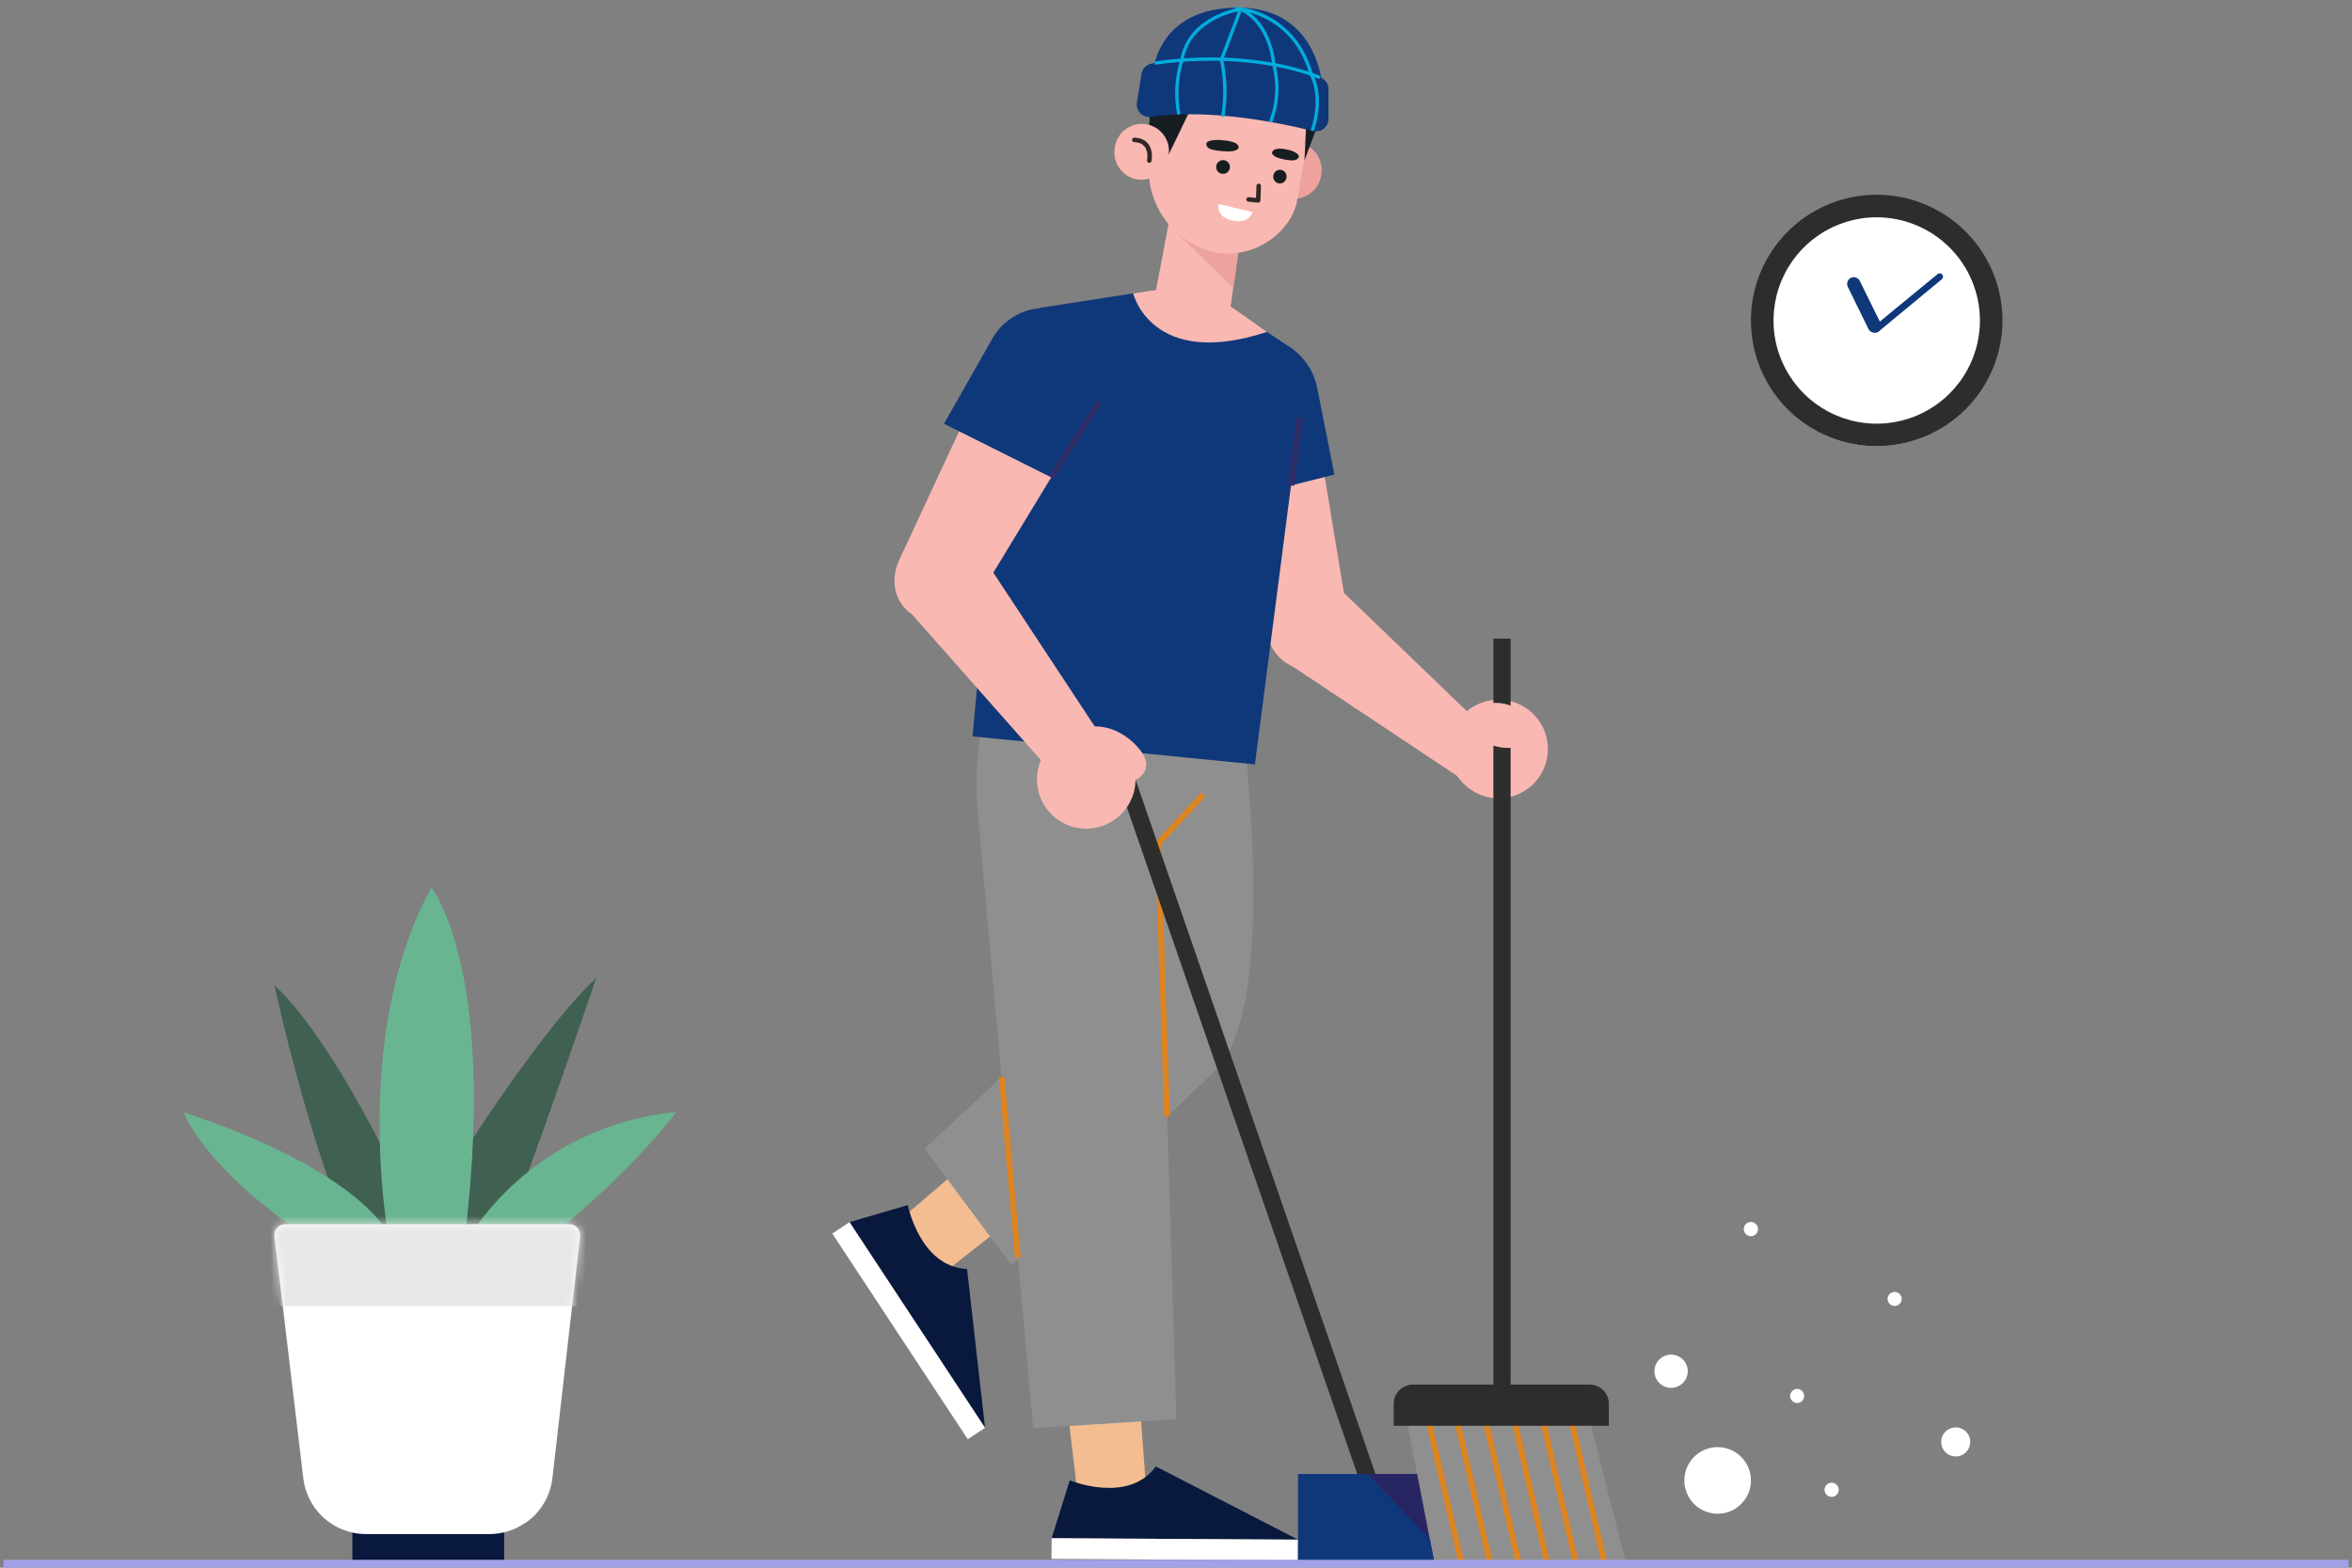 <svg xmlns="http://www.w3.org/2000/svg" width="291" height="194" viewBox="0 0 291 194" fill="none"><rect x="0" y="0" width="291" height="194" fill="#808080" stroke="none"/><g clip-path="url(#clip0_2182_6586)"><path d="M115.715 158.339L129.095 147.849L123.055 140.949L109.415 152.599L115.525 158.979L115.715 158.339Z" fill="#F3BD91"></path><path d="M112.315 149.129C112.315 149.129 113.855 156.809 119.645 157.029L121.875 176.689L105.105 151.239L112.315 149.129Z" fill="#09183D"></path><path d="M119.735 178.1L102.975 152.65L105.105 151.24L121.875 176.69L119.735 178.1Z" fill="white"></path><path d="M131.095 74.639C131.095 74.639 138.695 118.339 137.815 120.339L114.395 142.149L125.145 156.579L149.805 133.019C160.965 123.869 150.945 69.969 150.945 69.969L131.095 74.639Z" fill="#8F8F8F"></path><path d="M141.905 185.47L140.615 168.51L131.515 169.71L133.635 187.52L142.335 185.98L141.905 185.47Z" fill="#F3BD91"></path><path d="M132.355 183.189C132.355 183.189 139.605 186.189 143.005 181.469L160.595 190.529L130.115 190.349L132.355 183.189Z" fill="#09183D"></path><path d="M160.575 193.09L130.095 192.91L130.115 190.35L160.595 190.53L160.575 193.09Z" fill="white"></path><path d="M128.785 71.269C128.785 71.269 119.735 83.59 120.915 99.919L127.835 176.74L145.545 175.63L142.415 72.159L128.785 71.269Z" fill="#8F8F8F"></path><path d="M144.385 138.16L143.275 104.39L148.865 98.32" stroke="#DE8420" stroke-width="0.72" stroke-miterlimit="10"></path><path d="M123.925 133.279L125.935 155.619" stroke="#DE8420" stroke-width="0.72" stroke-miterlimit="10"></path><path d="M157.245 73.899C155.105 76.309 156.885 79.989 158.635 81.609L180.775 96.349L185.165 91.549L164.445 71.609C162.365 70.149 158.925 71.989 157.245 73.899Z" fill="#F9B8B2"></path><path d="M180.955 96.849C180.132 95.967 179.589 94.861 179.395 93.67C179.201 92.479 179.364 91.257 179.864 90.159C180.364 89.061 181.179 88.136 182.204 87.501C183.23 86.866 184.422 86.55 185.627 86.592C186.833 86.633 187.999 87.032 188.979 87.737C189.958 88.442 190.706 89.421 191.129 90.552C191.551 91.682 191.629 92.912 191.353 94.086C191.076 95.26 190.458 96.327 189.575 97.149C188.392 98.252 186.82 98.841 185.203 98.784C183.587 98.728 182.059 98.032 180.955 96.849Z" fill="#F9B8B2"></path><path d="M185.835 173.699V79.029" stroke="#2D2D2D" stroke-width="2.13" stroke-miterlimit="10"></path><path d="M173.675 173.889L177.455 193.329H201.155L196.205 173.889H173.675Z" fill="#8F8F8F"></path><path d="M180.795 193.33L176.465 174.66" stroke="#DE8420" stroke-width="0.72" stroke-miterlimit="10"></path><path d="M184.335 193.33L180.005 174.66" stroke="#DE8420" stroke-width="0.72" stroke-miterlimit="10"></path><path d="M187.875 193.33L183.545 174.66" stroke="#DE8420" stroke-width="0.72" stroke-miterlimit="10"></path><path d="M191.415 193.33L187.095 174.66" stroke="#DE8420" stroke-width="0.72" stroke-miterlimit="10"></path><path d="M194.955 193.33L190.635 174.66" stroke="#DE8420" stroke-width="0.72" stroke-miterlimit="10"></path><path d="M198.495 193.33L194.175 174.66" stroke="#DE8420" stroke-width="0.72" stroke-miterlimit="10"></path><path d="M174.815 171.34H196.675C197.306 171.34 197.912 171.591 198.358 172.037C198.804 172.483 199.055 173.089 199.055 173.72V176.44H172.435V173.72C172.435 173.089 172.686 172.483 173.132 172.037C173.578 171.591 174.184 171.34 174.815 171.34Z" fill="#2D2D2D"></path><path d="M181.775 87.789C181.775 87.789 186.545 85.079 189.545 89.559C189.545 89.559 189.375 94.339 183.545 91.819L181.775 87.789Z" fill="#F9B8B2"></path><path d="M163.595 57.16L166.825 76.68C167.425 79.68 166.025 82.33 163.025 82.85C161.714 83.076 160.365 82.809 159.239 82.1C158.113 81.391 157.289 80.29 156.925 79.01L151.545 59.82L163.595 57.16Z" fill="#F9B8B2"></path><path d="M165.095 58.729L162.975 48.009C162.586 46.048 161.468 44.307 159.846 43.138C158.224 41.969 156.219 41.458 154.235 41.709C153.214 41.833 152.229 42.166 151.342 42.687C150.455 43.207 149.684 43.904 149.078 44.735C148.471 45.566 148.041 46.512 147.816 47.516C147.59 48.519 147.573 49.558 147.765 50.569L150.105 62.499L165.095 58.729Z" fill="#0F387A"></path><path d="M144.325 35.66L128.645 38.1L123.275 59.05L120.325 91.13L155.265 94.59L160.965 50.53L160.095 43.32L151.125 37.28L144.325 35.66Z" fill="#0F387A"></path><path d="M159.735 60.08L160.815 51.68" stroke="#2F2D68" stroke-width="0.75" stroke-miterlimit="10"></path><path d="M138.715 94.59L169.545 183.83" stroke="#2D2D2D" stroke-width="2.13" stroke-miterlimit="10"></path><path d="M167.035 182.4V193.33H177.455L175.335 182.4H167.035Z" fill="#282662"></path><path d="M160.595 182.4V193.33H177.455L176.895 190.42L169.145 182.4H160.595Z" fill="#0F387A"></path><path d="M131.095 57.37L120.825 74.281C120.473 74.91 119.997 75.463 119.428 75.906C118.858 76.35 118.205 76.674 117.508 76.86C116.81 77.047 116.083 77.092 115.368 76.992C114.653 76.892 113.965 76.65 113.345 76.281C112.203 75.597 111.354 74.515 110.961 73.243C110.568 71.972 110.659 70.6 111.215 69.391L119.625 51.31L131.095 57.37Z" fill="#F9B8B2"></path><path d="M130.075 59.081L136.005 49.841C136.987 48.1 137.273 46.052 136.806 44.11C136.338 42.167 135.151 40.474 133.485 39.371C132.629 38.799 131.665 38.41 130.652 38.226C129.64 38.042 128.6 38.069 127.598 38.303C126.596 38.537 125.653 38.975 124.827 39.589C124 40.202 123.309 40.979 122.795 41.871L116.795 52.441L130.075 59.081Z" fill="#0F387A"></path><path d="M130.075 59.05L136.005 49.81" stroke="#2F2D68" stroke-width="0.75" stroke-miterlimit="10"></path><path d="M112.255 68.26C111.702 68.774 111.273 69.406 111 70.11C110.726 70.814 110.616 71.57 110.677 72.322C110.737 73.075 110.967 73.804 111.35 74.454C111.732 75.105 112.257 75.661 112.885 76.08L131.655 97.32L137.545 93.08L121.105 68.14C119.125 66.47 114.115 66.53 112.255 68.26Z" fill="#F9B8B2"></path><path d="M129.935 100.609C129.112 99.727 128.569 98.621 128.375 97.43C128.18 96.239 128.344 95.017 128.844 93.919C129.344 92.821 130.159 91.896 131.184 91.261C132.21 90.626 133.402 90.309 134.607 90.351C135.813 90.393 136.979 90.792 137.959 91.497C138.938 92.202 139.686 93.181 140.109 94.311C140.531 95.441 140.609 96.671 140.333 97.846C140.056 99.02 139.438 100.086 138.555 100.909C137.97 101.457 137.283 101.883 136.532 102.164C135.782 102.446 134.984 102.576 134.183 102.548C133.382 102.52 132.595 102.335 131.866 102.002C131.137 101.669 130.481 101.196 129.935 100.609Z" fill="#F9B8B2"></path><path d="M140.545 96.51C140.545 96.51 143.045 95.29 141.045 92.79C139.045 90.29 135.045 88.16 130.285 91.99L140.545 96.51Z" fill="#F9B8B2"></path><path d="M216.635 183.23C216.629 184.045 216.382 184.84 215.924 185.514C215.466 186.188 214.819 186.712 214.064 187.018C213.309 187.324 212.48 187.4 211.682 187.235C210.884 187.07 210.153 186.672 209.581 186.092C209.009 185.512 208.622 184.775 208.469 183.974C208.316 183.174 208.403 182.346 208.72 181.596C209.038 180.845 209.57 180.206 210.251 179.758C210.932 179.31 211.73 179.074 212.545 179.08C213.637 179.091 214.68 179.533 215.447 180.311C216.213 181.089 216.641 182.138 216.635 183.23Z" fill="white"></path><path d="M208.465 170.839C208.238 171.178 207.915 171.441 207.537 171.596C207.16 171.751 206.745 171.791 206.345 171.71C205.945 171.629 205.578 171.43 205.291 171.141C205.004 170.851 204.809 170.482 204.732 170.081C204.655 169.681 204.698 169.266 204.857 168.89C205.015 168.514 205.282 168.194 205.623 167.969C205.964 167.745 206.364 167.627 206.772 167.631C207.18 167.634 207.578 167.759 207.915 167.989C208.364 168.295 208.674 168.767 208.777 169.301C208.88 169.834 208.768 170.387 208.465 170.839Z" fill="white"></path><path d="M223.075 173.239C222.978 173.381 222.841 173.491 222.682 173.556C222.522 173.62 222.347 173.636 222.179 173.601C222.011 173.566 221.856 173.481 221.736 173.359C221.615 173.236 221.534 173.08 221.502 172.911C221.47 172.742 221.488 172.568 221.555 172.409C221.622 172.251 221.735 172.116 221.879 172.022C222.023 171.927 222.191 171.878 222.363 171.879C222.535 171.88 222.703 171.933 222.845 172.029C223.034 172.161 223.164 172.361 223.207 172.587C223.25 172.813 223.203 173.047 223.075 173.239Z" fill="white"></path><path d="M227.335 184.859C227.269 184.954 227.186 185.034 227.089 185.096C226.992 185.159 226.884 185.201 226.771 185.222C226.657 185.242 226.541 185.24 226.429 185.216C226.316 185.191 226.21 185.145 226.115 185.079C226.021 185.013 225.94 184.93 225.878 184.833C225.815 184.736 225.773 184.628 225.752 184.515C225.732 184.401 225.734 184.285 225.759 184.173C225.783 184.06 225.829 183.954 225.895 183.859C226.028 183.668 226.231 183.538 226.46 183.496C226.688 183.455 226.924 183.506 227.115 183.639C227.306 183.772 227.437 183.975 227.478 184.203C227.519 184.432 227.468 184.668 227.335 184.859Z" fill="white"></path><path d="M235.135 161.229C235.039 161.371 234.903 161.482 234.744 161.548C234.585 161.613 234.41 161.63 234.242 161.596C234.073 161.562 233.919 161.479 233.797 161.357C233.676 161.236 233.593 161.081 233.56 160.912C233.526 160.744 233.544 160.569 233.609 160.41C233.675 160.251 233.787 160.116 233.929 160.02C234.072 159.924 234.24 159.873 234.412 159.873C234.584 159.873 234.752 159.923 234.895 160.019C234.99 160.082 235.072 160.164 235.136 160.259C235.2 160.354 235.244 160.461 235.267 160.574C235.289 160.686 235.289 160.802 235.266 160.914C235.244 161.027 235.199 161.134 235.135 161.229Z" fill="white"></path><path d="M243.465 179.44C243.266 179.736 242.984 179.966 242.654 180.102C242.325 180.237 241.962 180.272 241.612 180.201C241.263 180.13 240.942 179.957 240.692 179.703C240.441 179.45 240.271 179.128 240.203 178.777C240.136 178.427 240.174 178.065 240.312 177.736C240.451 177.408 240.684 177.128 240.982 176.932C241.28 176.737 241.63 176.634 241.986 176.637C242.343 176.64 242.691 176.749 242.985 176.95C243.378 177.218 243.648 177.63 243.738 178.096C243.828 178.562 243.73 179.045 243.465 179.44Z" fill="white"></path><path d="M217.355 152.599C217.222 152.792 217.019 152.923 216.789 152.966C216.559 153.008 216.322 152.957 216.13 152.824C215.938 152.692 215.806 152.488 215.764 152.259C215.722 152.029 215.772 151.792 215.905 151.599C216.038 151.407 216.241 151.275 216.471 151.233C216.701 151.191 216.938 151.242 217.13 151.374C217.322 151.507 217.454 151.711 217.496 151.94C217.538 152.17 217.488 152.407 217.355 152.599Z" fill="white"></path><path d="M156.835 20.4C156.635 21.295 156.797 22.233 157.286 23.008C157.775 23.784 158.551 24.335 159.445 24.54C160.336 24.707 161.257 24.515 162.006 24.005C162.756 23.495 163.273 22.71 163.445 21.82C163.645 20.925 163.483 19.987 162.994 19.211C162.505 18.436 161.729 17.885 160.835 17.68C159.944 17.513 159.023 17.705 158.274 18.215C157.524 18.724 157.007 19.51 156.835 20.4Z" fill="#EEA29D"></path><path d="M153.475 29.239L152.315 37.529C151.915 40.439 149.965 41.749 147.185 41.329C144.825 40.979 142.385 39.469 142.845 36.909L145.275 23.959L153.475 29.239Z" fill="#F9B8B2"></path><path d="M152.595 35.659L145.075 28.299C144.755 25.809 153.605 28.389 153.605 28.389L152.595 35.659Z" fill="#EEA29D"></path><path d="M150.645 31.299C155.375 31.969 159.825 28.669 160.515 24.699L161.925 16.379C162.375 14.029 161.897 11.595 160.592 9.589C159.287 7.583 157.256 6.161 154.925 5.619C150.015 4.619 144.335 7.619 143.275 12.719L142.275 19.219C141.815 21.927 142.433 24.707 143.998 26.965C145.562 29.223 147.948 30.779 150.645 31.299Z" fill="#F9B8B2"></path><path d="M155.735 23.01L155.665 24.8L154.485 24.68" stroke="#312725" stroke-width="0.56" stroke-linecap="round" stroke-linejoin="round"></path><path d="M151.375 17.369C151.375 17.369 153.375 17.479 153.245 18.289C153.245 18.289 153.165 18.849 151.465 18.719C149.765 18.589 149.335 18.409 149.255 17.869C149.175 17.329 150.465 17.249 151.375 17.369Z" fill="#171E21"></path><path d="M159.195 18.5C159.195 18.5 157.615 18.11 157.385 18.86C157.385 18.86 157.235 19.36 158.615 19.67C159.995 19.98 160.485 19.87 160.675 19.47C160.865 19.07 159.955 18.62 159.195 18.5Z" fill="#171E21"></path><path d="M157.545 21.739C157.527 21.845 157.529 21.954 157.553 22.06C157.577 22.165 157.621 22.265 157.683 22.353C157.745 22.441 157.824 22.516 157.916 22.574C158.007 22.631 158.109 22.671 158.215 22.689C158.321 22.707 158.43 22.705 158.536 22.681C158.641 22.657 158.741 22.613 158.829 22.551C158.917 22.488 158.992 22.41 159.05 22.318C159.107 22.227 159.147 22.125 159.165 22.019C159.188 21.909 159.189 21.796 159.168 21.686C159.147 21.576 159.103 21.471 159.041 21.378C158.979 21.284 158.898 21.205 158.804 21.143C158.71 21.081 158.605 21.039 158.495 21.019C158.385 21.001 158.272 21.005 158.164 21.032C158.056 21.058 157.954 21.107 157.865 21.174C157.776 21.242 157.702 21.326 157.647 21.424C157.592 21.521 157.557 21.628 157.545 21.739Z" fill="#171E21"></path><path d="M150.485 20.5C150.462 20.61 150.461 20.724 150.482 20.834C150.503 20.944 150.546 21.049 150.609 21.142C150.671 21.235 150.752 21.315 150.846 21.377C150.939 21.438 151.045 21.48 151.155 21.5C151.32 21.533 151.491 21.516 151.646 21.451C151.801 21.386 151.933 21.277 152.026 21.137C152.119 20.997 152.169 20.833 152.169 20.665C152.168 20.497 152.118 20.333 152.025 20.193C151.931 20.054 151.798 19.945 151.643 19.881C151.488 19.817 151.317 19.8 151.152 19.833C150.988 19.866 150.836 19.947 150.717 20.066C150.599 20.184 150.518 20.336 150.485 20.5Z" fill="#171E21"></path><path d="M154.955 26.24L150.775 25.24C150.775 25.24 150.355 26.85 152.495 27.29C154.635 27.73 154.955 26.24 154.955 26.24Z" fill="white"></path><path d="M142.415 12.459L142.095 16.409L144.595 19.129L148.135 11.789L142.415 12.459Z" fill="#171E21"></path><path d="M137.955 18.08C137.758 18.965 137.918 19.893 138.401 20.661C138.884 21.429 139.651 21.974 140.535 22.18C140.975 22.267 141.428 22.266 141.868 22.177C142.308 22.088 142.725 21.913 143.097 21.662C143.469 21.411 143.788 21.089 144.034 20.715C144.281 20.34 144.451 19.92 144.535 19.48C144.641 19.043 144.658 18.59 144.585 18.147C144.512 17.704 144.352 17.28 144.113 16.9C143.874 16.52 143.561 16.192 143.193 15.935C142.824 15.678 142.409 15.497 141.969 15.404C141.53 15.31 141.077 15.306 140.636 15.39C140.195 15.475 139.776 15.647 139.402 15.896C139.029 16.146 138.71 16.468 138.463 16.843C138.216 17.218 138.047 17.638 137.965 18.08H137.955Z" fill="#F9B8B2"></path><path d="M142.195 19.87C142.195 19.87 142.705 17.401 140.345 17.311" stroke="#312725" stroke-width="0.56" stroke-linecap="round" stroke-linejoin="round"></path><path d="M144.325 35.66L140.195 36.3C140.195 36.3 142.475 45.78 156.755 41.07L149.645 36.08L144.325 35.66Z" fill="#F9B8B2"></path><path d="M161.395 19.849L162.815 16.069L161.715 13.209L161.395 19.849Z" fill="#171E21"></path><path d="M142.455 14.45C145.565 14 152.125 13.68 162.365 16.19C162.593 16.26 162.834 16.275 163.069 16.236C163.305 16.197 163.528 16.105 163.721 15.965C163.915 15.826 164.074 15.644 164.185 15.433C164.297 15.222 164.358 14.989 164.365 14.75V11.01C164.364 10.701 164.268 10.399 164.089 10.147C163.91 9.894 163.657 9.704 163.365 9.6C156.663 7.37 149.525 6.773 142.545 7.86C142.228 7.902 141.932 8.043 141.699 8.261C141.466 8.48 141.307 8.767 141.245 9.08L140.665 12.7C140.628 12.942 140.649 13.19 140.726 13.422C140.804 13.654 140.936 13.864 141.111 14.035C141.286 14.206 141.499 14.333 141.733 14.405C141.966 14.477 142.214 14.493 142.455 14.45Z" fill="#0F387A"></path><path d="M142.545 10.079C142.545 10.079 142.285 1.279 152.685 0.949C163.085 0.619 163.605 10.659 163.605 10.659L142.545 10.079Z" fill="#0F387A"></path><path d="M151.285 14.439C151.682 12.097 151.628 9.7 151.125 7.379L153.495 1.139C153.495 1.139 147.165 2.009 146.215 7.449C145.549 9.622 145.426 11.926 145.855 14.159" stroke="#01ADDD" stroke-width="0.41" stroke-miterlimit="10"></path><path d="M157.205 15.079C158.084 12.81 158.221 10.321 157.595 7.969C157.595 7.969 157.325 2.969 153.495 1.119C153.495 1.119 160.135 1.679 162.245 9.259C162.245 9.259 163.815 11.709 162.365 16.169" stroke="#01ADDD" stroke-width="0.41" stroke-miterlimit="10"></path><path d="M163.305 9.6C163.305 9.6 155.525 6.02 142.865 7.81" stroke="#01ADDD" stroke-width="0.41" stroke-miterlimit="10"></path><path d="M52.105 152.14C52.105 152.14 42.785 130.27 33.955 121.91C33.955 121.91 38.875 145.1 45.635 157.91" fill="#406051"></path><path d="M51.385 152.16C51.385 152.16 64.955 129.34 73.785 120.99C73.785 120.99 66.215 143.31 60.785 157.29" fill="#406051"></path><path d="M48.545 155.98C48.545 155.98 42.735 129.43 53.365 109.83C53.365 109.83 62.015 120.5 57.145 155.98" fill="#69B591"></path><path d="M48.165 152.919C48.165 152.919 45.165 145.129 22.715 137.629C22.715 137.629 25.715 146.069 42.655 155.979" fill="#69B591"></path><path d="M58.445 152.439C61.298 148.267 65.037 144.777 69.395 142.217C73.753 139.657 78.622 138.09 83.655 137.629C83.655 137.629 77.855 145.739 64.425 155.979" fill="#69B591"></path><path d="M62.375 184.41H43.595V193.1H62.375V184.41Z" fill="#09183D"></path><path d="M33.945 152.92L37.525 182.92C37.67 184.176 38.117 185.377 38.827 186.422C39.538 187.467 40.491 188.324 41.605 188.92C42.735 189.522 43.995 189.838 45.275 189.84H60.545C62.128 189.841 63.673 189.36 64.975 188.46H65.025C65.94 187.827 66.709 187.007 67.281 186.053C67.853 185.099 68.216 184.035 68.345 182.93L71.775 152.99C71.798 152.802 71.78 152.611 71.724 152.431C71.667 152.25 71.573 152.083 71.447 151.941C71.322 151.799 71.167 151.686 70.995 151.608C70.822 151.531 70.635 151.49 70.445 151.49H35.275C35.092 151.491 34.911 151.53 34.744 151.603C34.576 151.677 34.425 151.784 34.301 151.918C34.176 152.052 34.081 152.21 34.019 152.382C33.958 152.555 33.933 152.738 33.945 152.92Z" fill="white"></path><mask id="mask0_2182_6586" style="mask-type:luminance" maskUnits="userSpaceOnUse" x="33" y="151" width="39" height="39"><path d="M33.945 152.92L37.525 182.92C37.67 184.176 38.116 185.377 38.827 186.422C39.538 187.467 40.491 188.324 41.605 188.92C42.735 189.522 43.995 189.838 45.275 189.84H60.545C62.127 189.841 63.673 189.36 64.975 188.46H65.025C65.939 187.827 66.708 187.007 67.281 186.053C67.853 185.099 68.216 184.035 68.345 182.93L71.775 152.99C71.798 152.802 71.78 152.611 71.724 152.431C71.667 152.25 71.573 152.083 71.447 151.941C71.322 151.799 71.167 151.686 70.994 151.608C70.822 151.531 70.634 151.49 70.445 151.49H35.275C35.092 151.491 34.911 151.53 34.744 151.603C34.576 151.677 34.425 151.784 34.301 151.918C34.176 152.052 34.08 152.21 34.019 152.382C33.958 152.555 33.933 152.738 33.945 152.92Z" fill="white"></path></mask><g mask="url(#mask0_2182_6586)"><path d="M72.945 149.951H31.965V161.641H72.945V149.951Z" fill="#E7E7E7"></path></g><path d="M0.435 193.51H290.565" stroke="#A2A0E6" stroke-width="0.98" stroke-miterlimit="10"></path><path d="M247.545 39.82C247.553 42.858 246.66 45.831 244.978 48.361C243.296 50.892 240.902 52.867 238.098 54.036C235.294 55.206 232.206 55.518 229.224 54.932C226.243 54.346 223.502 52.889 221.349 50.746C219.195 48.602 217.726 45.868 217.127 42.89C216.528 39.911 216.825 36.822 217.982 34.012C219.139 31.203 221.103 28.799 223.626 27.106C226.149 25.413 229.117 24.506 232.155 24.5C236.227 24.492 240.136 26.101 243.022 28.974C245.908 31.847 247.535 35.748 247.545 39.82Z" fill="#F2F2F2"></path><path d="M232.165 25.93C229.45 25.936 226.797 26.747 224.542 28.26C222.288 29.774 220.532 31.922 219.499 34.433C218.465 36.944 218.199 39.706 218.735 42.368C219.27 45.03 220.583 47.473 222.508 49.389C224.432 51.305 226.881 52.608 229.546 53.132C232.21 53.656 234.97 53.378 237.477 52.333C239.984 51.288 242.124 49.524 243.628 47.263C245.132 45.002 245.931 42.345 245.925 39.63C245.912 35.99 244.456 32.504 241.877 29.936C239.297 27.368 235.805 25.927 232.165 25.93Z" fill="white"></path><path d="M232.235 55.22C229.157 55.227 226.146 54.322 223.583 52.619C221.019 50.915 219.019 48.489 217.834 45.649C216.649 42.808 216.334 39.68 216.927 36.66C217.52 33.639 218.996 30.863 221.168 28.682C223.339 26.5 226.109 25.012 229.126 24.405C232.144 23.798 235.273 24.1 238.12 25.272C240.966 26.444 243.4 28.433 245.115 30.989C246.83 33.545 247.749 36.552 247.755 39.63C247.755 43.752 246.122 47.707 243.214 50.629C240.305 53.55 236.358 55.201 232.235 55.22ZM232.165 26.89C229.639 26.895 227.172 27.65 225.075 29.058C222.979 30.466 221.347 32.465 220.386 34.8C219.425 37.136 219.178 39.704 219.676 42.18C220.175 44.656 221.396 46.929 223.187 48.711C224.977 50.492 227.255 51.703 229.733 52.19C232.211 52.677 234.778 52.418 237.11 51.446C239.441 50.474 241.431 48.833 242.83 46.729C244.228 44.626 244.971 42.155 244.965 39.63C244.952 36.244 243.597 33.002 241.198 30.614C238.798 28.226 235.55 26.887 232.165 26.89Z" fill="#2D2D2D"></path><path d="M231.925 41.179C231.772 41.179 231.622 41.137 231.492 41.058C231.361 40.979 231.255 40.865 231.185 40.729L228.625 35.509C228.575 35.412 228.544 35.306 228.535 35.197C228.526 35.088 228.539 34.978 228.572 34.874C228.606 34.77 228.659 34.673 228.73 34.59C228.801 34.507 228.888 34.438 228.985 34.389C229.081 34.339 229.187 34.309 229.295 34.3C229.403 34.291 229.512 34.303 229.615 34.337C229.718 34.37 229.814 34.424 229.896 34.495C229.979 34.566 230.046 34.652 230.095 34.749L232.665 39.969C232.715 40.066 232.746 40.172 232.755 40.281C232.764 40.39 232.751 40.5 232.718 40.604C232.684 40.708 232.631 40.804 232.56 40.887C232.489 40.971 232.402 41.039 232.305 41.089C232.187 41.148 232.057 41.179 231.925 41.179Z" fill="#0F387A"></path><path d="M232.305 41.08C232.212 41.139 232.1 41.158 231.993 41.133C231.886 41.109 231.793 41.043 231.735 40.95C231.677 40.858 231.658 40.745 231.682 40.638C231.706 40.532 231.772 40.439 231.865 40.38L239.735 33.91C239.821 33.843 239.931 33.812 240.04 33.825C240.148 33.838 240.247 33.894 240.315 33.98C240.383 34.067 240.413 34.176 240.4 34.285C240.387 34.394 240.331 34.493 240.245 34.56L232.365 41.08H232.305Z" fill="#0F387A"></path></g><defs><clipPath id="clip0_2182_6586"><rect width="290.13" height="193.15" fill="white" transform="translate(0.435 0.85)"></rect></clipPath></defs></svg>